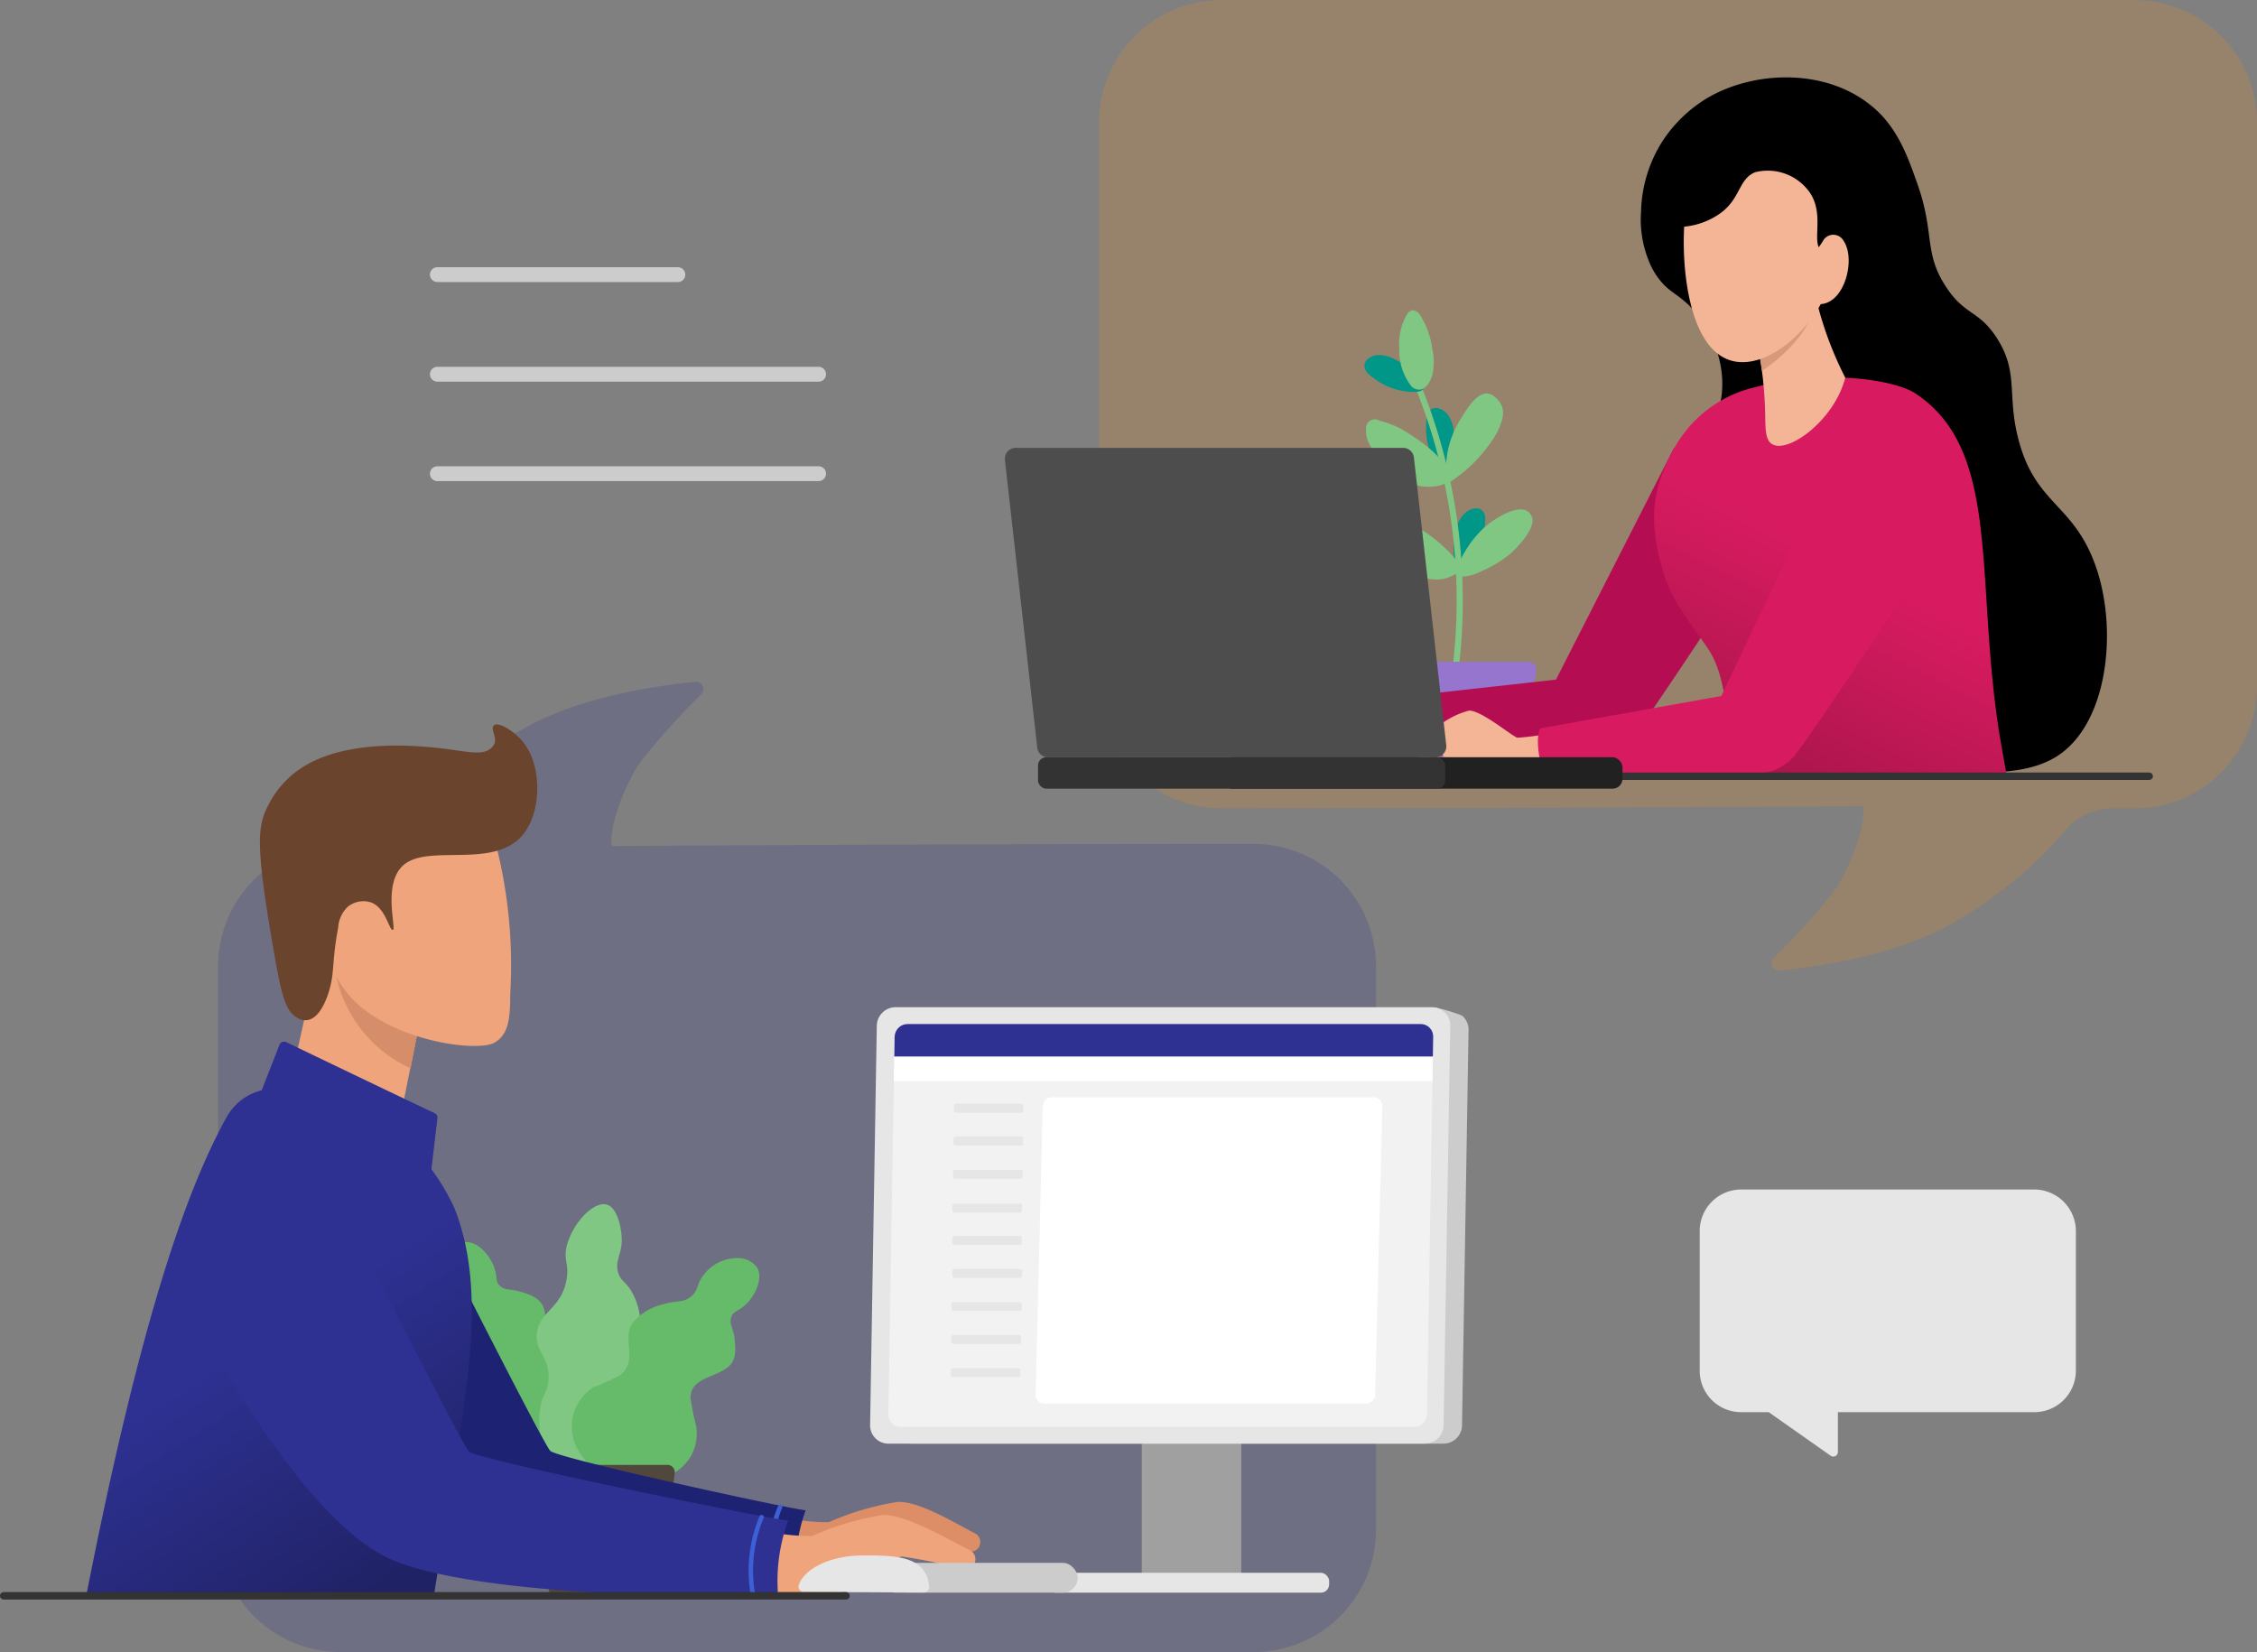 <svg xmlns="http://www.w3.org/2000/svg" xmlns:xlink="http://www.w3.org/1999/xlink" viewBox="0 0 152.03 111.29">
  <rect x="0" y="0" width="152.03" height="111.29" fill="#808080" stroke="none"/>
  <defs>
    <style>
      .a, .l {
        fill: none;
      }

      .b, .x, .y {
        fill: #2e3192;
      }

      .b, .c {
        opacity: 0.2;
      }

      .c {
        fill: #f7931e;
      }

      .d {
        fill: #009688;
      }

      .e {
        fill: #81c784;
      }

      .f {
        fill: #9575cd;
      }

      .g {
        fill: #b50d52;
      }

      .h {
        fill: #d81b60;
      }

      .i {
        fill: url(#a);
      }

      .j {
        fill: #e0a286;
      }

      .k {
        fill: #f4b596;
      }

      .l {
        stroke: #333;
        stroke-width: 0.5px;
      }

      .l, .t, .x {
        stroke-linecap: round;
        stroke-linejoin: round;
      }

      .m {
        fill: #4d4d4d;
      }

      .n {
        fill: #212121;
      }

      .o {
        fill: #333;
      }

      .p {
        clip-path: url(#b);
      }

      .q {
        fill: #d8987c;
      }

      .r, .t {
        fill: #66bb6a;
      }

      .s {
        fill: #51473d;
      }

      .t {
        stroke: #ccc;
      }

      .u {
        fill: #e6e6e6;
      }

      .v {
        fill: #dd8e66;
      }

      .w {
        fill: #1d2372;
      }

      .x {
        stroke: #3c61d6;
        stroke-width: 0.3px;
      }

      .z {
        fill: url(#c);
      }

      .aa {
        fill: #efa47b;
      }

      .ab {
        clip-path: url(#d);
      }

      .ac {
        fill: #d68d69;
      }

      .ad {
        fill: #6b442e;
      }

      .ae {
        fill: #a0a0a0;
      }

      .af {
        fill: #ccc;
      }

      .ag {
        fill: #f2f2f2;
      }

      .ah {
        fill: #fff;
      }

      .ai {
        clip-path: url(#e);
      }
    </style>
    <linearGradient id="a" x1="124.96" y1="65.93" x2="134.74" y2="46.6" gradientUnits="userSpaceOnUse">
      <stop offset="0" stop-opacity="0.3"/>
      <stop offset="0.99" stop-opacity="0"/>
    </linearGradient>
    <clipPath id="b" transform="translate(-9.31 -8.31)">
      <path class="a" d="M131.22,26.23a23.93,23.93,0,0,0,2.38,7.51c0,.12-.07.26-.12.43-.89,2.63-3.73,4.66-4.78,4.07-.54-.3-.46-1.19-.5-2.43a25.43,25.43,0,0,0-1.44-7.65l2.74-1.76"/>
    </clipPath>
    <linearGradient id="c" x1="35.33" y1="114.79" x2="25.19" y2="98.96" xlink:href="#a"/>
    <clipPath id="d" transform="translate(-9.31 -8.31)">
      <polyline class="a" points="31.12 72.04 28.81 81.91 35.84 86.31 37.62 76.85"/>
    </clipPath>
    <clipPath id="e" transform="translate(-9.31 -8.31)">
      <path class="a" d="M104.51,104.43H70a.84.84,0,0,1-.85-.86l.42-25.42a.88.88,0,0,1,.88-.86H105a.84.84,0,0,1,.85.86l-.42,25.42A.87.87,0,0,1,104.51,104.43Z"/>
    </clipPath>
  </defs>
  <g>
    <path class="b" d="M50.52,65.3s22.22-.14,43.27-.14A8.25,8.25,0,0,1,102,73.38v38a8.25,8.25,0,0,1-8.23,8.22H32.23A8.25,8.25,0,0,1,24,111.38v-38a8.25,8.25,0,0,1,8.22-8.22h1.48a4.19,4.19,0,0,0,3.19-1.45,28,28,0,0,1,7.85-6.41c3.8-2.1,9-2.83,11.41-3.06a.49.49,0,0,1,.4.83,54,54,0,0,0-4.06,4.51C51.7,60.64,50.31,63.69,50.52,65.3Z" transform="translate(-9.31 -8.31)"/>
    <path class="c" d="M134.82,62.62s-22.21.14-43.27.14a8.24,8.24,0,0,1-8.21-8.22v-38a8.25,8.25,0,0,1,8.22-8.22h61.56a8.25,8.25,0,0,1,8.22,8.23v38a8.25,8.25,0,0,1-8.22,8.22h-1.49a4.17,4.17,0,0,0-3.18,1.45,28.29,28.29,0,0,1-7.85,6.41c-3.8,2.1-9,2.82-11.41,3.06a.49.49,0,0,1-.41-.83,52.18,52.18,0,0,0,4.07-4.51C133.64,67.28,135,64.22,134.82,62.62Z" transform="translate(-9.31 -8.31)"/>
    <g>
      <g>
        <path class="d" d="M106.83,36.24c-.23-.29-.74-.6-1.1-.37s-.35.75-.35,1.07a4.33,4.33,0,0,0,.86,2.88.55.55,0,0,0,.34.22c.25,0,.4-.24.47-.46a5.73,5.73,0,0,0,.17-2.29A2.1,2.1,0,0,0,106.83,36.24Z" transform="translate(-9.31 -8.31)"/>
        <path class="d" d="M108,42.86c.28-.24.83-.46,1.14-.17s.22.8.17,1.12c-.11.64-.6,2.64-1.5,2.72s-.54-2.21-.38-2.7A2.12,2.12,0,0,1,108,42.86Z" transform="translate(-9.31 -8.31)"/>
        <path class="e" d="M105.84,59.66a38.27,38.27,0,0,0-1.54-26.08l.37-.16a38.64,38.64,0,0,1,1.59,26.27" transform="translate(-9.31 -8.31)"/>
        <path class="d" d="M102.13,32.23c-.37,0-.91.28-.91.71s.43.71.69.89a4.37,4.37,0,0,0,2.88.87.57.57,0,0,0,.37-.16c.15-.2,0-.47-.13-.64a5.38,5.38,0,0,0-1.81-1.41A2.19,2.19,0,0,0,102.13,32.23Z" transform="translate(-9.31 -8.31)"/>
        <path class="e" d="M105.83,33.38c-.15.75-.66,1.54-1.41,1a3.84,3.84,0,0,1-.85-2.49,4.1,4.1,0,0,1,.5-2.39.62.62,0,0,1,.39-.29.65.65,0,0,1,.49.3,5.47,5.47,0,0,1,.82,2.22A4.17,4.17,0,0,1,105.83,33.38Z" transform="translate(-9.31 -8.31)"/>
        <path class="e" d="M104.22,37.53a6,6,0,0,0-2-.88.58.58,0,0,0-.89.5c-.1,1.15.84,1.93,1.61,2.64a5.57,5.57,0,0,0,1.8,1.2c.61.23,2.19.13,2.19-.52C107,39.43,105,38,104.22,37.53Z" transform="translate(-9.31 -8.31)"/>
        <path class="e" d="M110.15,37.45A10,10,0,0,1,107,40.77c-.09.08-.25.15-.32,0a10,10,0,0,1,.15-2.07,6.25,6.25,0,0,1,.87-2.16c.4-.64,1.3-2.28,2.25-1.53S110.54,36.6,110.15,37.45Z" transform="translate(-9.31 -8.31)"/>
        <path class="e" d="M106.21,44.83c-.29-.24-.6-.47-.91-.68s-3.68-2-3.63-.58c0,.67.86,1.47,1.27,1.93a7.78,7.78,0,0,0,1.36,1.33,3.4,3.4,0,0,0,1.81.52c.78,0,1.16-.41,1.87-.58A11.24,11.24,0,0,0,106.21,44.83Z" transform="translate(-9.31 -8.31)"/>
        <path class="e" d="M111,45.65a8.23,8.23,0,0,1-2,1.18,2.82,2.82,0,0,1-1.13.32c-.69,0-.32-.89-.11-1.27a7.44,7.44,0,0,1,1.49-2c.55-.51,2.67-2,3.23-.79C112.84,43.83,111.51,45.21,111,45.65Z" transform="translate(-9.31 -8.31)"/>
      </g>
      <path class="f" d="M112.23,52.89h-10a.53.53,0,0,0-.53.63l1.26,7a.53.53,0,0,0,.53.44H111a.54.54,0,0,0,.53-.44l1.26-7A.53.53,0,0,0,112.23,52.89Z" transform="translate(-9.31 -8.31)"/>
    </g>
    <g>
      <path d="M138.48,20.74c1.16,3.31.41,4.58,1.88,6.84,1.28,2,2.21,1.58,3.45,3.49,1.49,2.32.69,3.77,1.43,6.72,1.13,4.51,3.69,4.39,5.2,8.56s.93,10.34-2.29,12.71-8.88.48-9.14,1.6c-.15.64-2.93-3.62-3-3.09-.32,1.72-5.09,4.22-8.23-1.21-.78-1.35,1.66-4.38.71-4.73-.71-.27-4.17-2.18-4.27-2.29s-4,1.77-3.31-1.82a21.28,21.28,0,0,1,1.38-5.15c.7-1.95.78-4.85,1-5a16.21,16.21,0,0,1,1.35-1,2.42,2.42,0,0,0,.34-.39c.33-.45.92-3.3-1.09-6.12a6.89,6.89,0,0,0-.83-1c-.75-.71-1.13-.82-1.67-1.37a4.85,4.85,0,0,1-1-1.56,7.36,7.36,0,0,1-.54-3.36,9.21,9.21,0,0,1,1.47-4.79A9.42,9.42,0,0,1,124.17,15c3.16-1.94,8-2.12,11.11.37C137.11,16.8,137.82,18.87,138.48,20.74Z" transform="translate(-9.31 -8.31)"/>
      <g>
        <path class="g" d="M101.36,55.51l14.33-1.59a2.79,2.79,0,0,1,3.1,2.74h0a2.8,2.8,0,0,1-2.87,2.82l-14.43-.42S100.8,56.57,101.36,55.51Z" transform="translate(-9.31 -8.31)"/>
        <path class="g" d="M122.05,38.52l-8.77,17.22a3.14,3.14,0,0,0,1.52,4.19h0a3.12,3.12,0,0,0,2.22.16,3.58,3.58,0,0,0,1.77-1.36c1.13-1.51,4.84-7,9.71-14.51a4.31,4.31,0,0,0-2.53-6c-.41-.15,1-2.74-.56-1.83A22.63,22.63,0,0,0,122.05,38.52Z" transform="translate(-9.31 -8.31)"/>
      </g>
      <g>
        <path class="h" d="M143.89,57.11c-1.5-10.22.13-18.56-5.58-22.31-1.57-1-6.52-1.6-10.76-.41a8.36,8.36,0,0,0-5.4,4c-1.24,2.31-2.12,4.45-.67,8.88.59,1.82,2.4,3.92,3,4.93,1.06,1.69,1.34,4.85,1.39,8.3h18.6C144.28,59.38,144.06,58.27,143.89,57.11Z" transform="translate(-9.31 -8.31)"/>
        <path class="i" d="M143.89,57.11c-1.5-10.22.13-18.56-5.58-22.31-1.57-1-6.52-1.6-10.76-.41a8.36,8.36,0,0,0-5.4,4c-1.24,2.31-2.12,4.45-.67,8.88.59,1.82,2.4,3.92,3,4.93,1.06,1.69,1.34,4.85,1.39,8.3h18.6C144.28,59.38,144.06,58.27,143.89,57.11Z" transform="translate(-9.31 -8.31)"/>
      </g>
      <g>
        <g>
          <path class="j" d="M107,57.81,106.26,60a.26.26,0,0,0,.16.31h0a.24.24,0,0,0,.29-.13l1-2.07a.36.36,0,0,0-.2-.5h0A.37.37,0,0,0,107,57.81Z" transform="translate(-9.31 -8.31)"/>
          <path class="j" d="M106.11,57.88,105.33,60a.24.24,0,0,0,.15.31.25.25,0,0,0,.3-.12l1-2.07a.35.35,0,0,0-.21-.5A.35.35,0,0,0,106.11,57.88Z" transform="translate(-9.31 -8.31)"/>
          <path class="k" d="M105.3,58.24l-.78,2.16a.24.24,0,0,0,.15.31h0a.25.25,0,0,0,.3-.12l1-2.07a.35.35,0,0,0-.21-.5h0A.35.35,0,0,0,105.3,58.24Z" transform="translate(-9.31 -8.31)"/>
          <path class="k" d="M111.71,58.93s.14-.75-.34-1-2.36-1.79-3.12-1.75a5.71,5.71,0,0,0-2.93,1.91c-.24.58.27.77.48.63s1.9,1.89,3.59,1.61c1.88-.31,1.32-.15,1.77-.38S111.63,59.41,111.71,58.93Z" transform="translate(-9.31 -8.31)"/>
          <path class="k" d="M113.7,60.23s-1.49-.11-2.88-.08c-.64,0-.81-.49-.75-1.13h0a1.08,1.08,0,0,1,1-1c.88,0,2-.19,2-.19" transform="translate(-9.31 -8.31)"/>
        </g>
        <path class="h" d="M113.05,57.38l14.2-2.54a2.79,2.79,0,0,1,3.27,2.53h0a2.79,2.79,0,0,1-2.68,3l-14.43.54S112.57,58.47,113.05,57.38Z" transform="translate(-9.31 -8.31)"/>
        <path class="h" d="M132.49,40,124.92,55.9a3.15,3.15,0,0,0,1.52,4.2h0a3.14,3.14,0,0,0,2.23.15,3.53,3.53,0,0,0,1.76-1.35c1.13-1.52,4.84-7,9.71-14.52A4.49,4.49,0,0,0,134,38.62,4.1,4.1,0,0,0,132.49,40Z" transform="translate(-9.31 -8.31)"/>
      </g>
      <line class="l" x1="87.44" y1="52.29" x2="144.77" y2="52.29"/>
      <path class="m" d="M106,59.32H79.9a.72.72,0,0,1-.72-.63L77,39.28a.73.73,0,0,1,.72-.8h26.11a.73.73,0,0,1,.72.64l2.18,19.4A.73.73,0,0,1,106,59.32Z" transform="translate(-9.31 -8.31)"/>
      <rect class="n" x="82.34" y="51.01" width="26.95" height="2.12" rx="0.67"/>
      <rect class="o" x="69.92" y="51.01" width="27.43" height="2.12" rx="0.56"/>
      <path class="k" d="M131.22,26.23a23.93,23.93,0,0,0,2.38,7.51c0,.12-.07.26-.12.43-.89,2.63-3.73,4.66-4.78,4.07-.54-.3-.46-1.19-.5-2.43a25.43,25.43,0,0,0-1.44-7.65l2.74-1.76" transform="translate(-9.31 -8.31)"/>
      <g class="p">
        <path class="q" d="M127.55,33.57s3.19-1.78,4-4.57-4.84,3.39-4.84,3.39l.9,1.26" transform="translate(-9.31 -8.31)"/>
      </g>
      <path class="k" d="M123,21.89a3.92,3.92,0,0,1,.33-.73,4.93,4.93,0,0,1,2.16-1.65,4.61,4.61,0,0,1,3.76.07,5.67,5.67,0,0,1,3.52,4.74,9.5,9.5,0,0,1-.7,4.26c-1.12,2.21-3.75,4.55-6,4.06C122.38,31.81,122.46,23.49,123,21.89Z" transform="translate(-9.31 -8.31)"/>
      <path d="M122.34,23.6a5,5,0,0,0,2.86-.93c1.37-1,1.21-2.3,2.34-2.76a3.46,3.46,0,0,1,3.71,1.42c1,1.55,0,3.42.81,3.91.56.33,1.55-.27,2.3-.83,0-.84-.21-4.2-2.53-5.76a8.68,8.68,0,0,0-2.42-1c-1.69-.53-2.84-.88-4-.44a4,4,0,0,0-1.84,1.4" transform="translate(-9.31 -8.31)"/>
      <path class="k" d="M132.11,24.53a.79.79,0,0,1,1.38,0c.83,1.21.1,4.11-1.48,4.26a.68.68,0,0,1-.6-.2l-.93-1.7V25.82S131.28,25.92,132.11,24.53Z" transform="translate(-9.31 -8.31)"/>
    </g>
    <g>
      <path class="r" d="M47.06,108a3.14,3.14,0,0,1-3.53-2.69,12.42,12.42,0,0,0,0-1.93c-.41-1.6-2.15-1.07-2.87-2.22a3.65,3.65,0,0,1-.31-2.31c.11-1,.48-1.32.3-2s-.57-.59-1-1.35a2.82,2.82,0,0,1,0-2.76,1.56,1.56,0,0,1,1-.75c.79-.08,1.6.81,1.91,1.6s.07,1,.42,1.34.73.18,1.43.41c.22.07,1.27.3,1.52,1.07.38,1.15-.37,2.69.89,3.26a18.9,18.9,0,0,0,1.92.43c2.64.78,2.75,3.78,1.74,5.66A4.62,4.62,0,0,1,47.06,108Z" transform="translate(-9.31 -8.31)"/>
      <path class="e" d="M47.24,107.38c-1.4-.67-1.75-2.72-1.55-4.16.15-1.06.52-1.07.57-2,.06-1.55-.86-1.79-.79-3,.1-1.56,1.66-1.72,2-3.7.2-1.06-.2-1.2,0-2.22.39-1.61,1.85-3.1,2.72-2.84.68.2,1,1.51,1,2.42s-.49,1.41-.23,2.2c.19.57.5.54.92,1.28a4.42,4.42,0,0,1,.56,2c0,1.33-.65,1.65-.48,2.69.11.75.5.89.84,1.58.84,1.71.33,4.73-1.55,5.71A4.61,4.61,0,0,1,47.24,107.38Z" transform="translate(-9.31 -8.31)"/>
      <path class="r" d="M48.3,106.07a3.14,3.14,0,0,1,1-4.32,12.38,12.38,0,0,0,1.77-.8c1.28-1,.09-2.4.85-3.52a3.67,3.67,0,0,1,2-1.24c1-.31,1.4-.09,1.94-.54s.31-.76.83-1.43a2.83,2.83,0,0,1,2.52-1.15,1.59,1.59,0,0,1,1.1.63c.4.69-.08,1.79-.68,2.4s-.89.47-1.06.93.15.74.22,1.47c0,.23.24,1.28-.36,1.83-.89.81-2.6.76-2.61,2.14a17.82,17.82,0,0,0,.39,1.93c.36,2.73-2.33,4-4.46,3.9A4.64,4.64,0,0,1,48.3,106.07Z" transform="translate(-9.31 -8.31)"/>
      <path class="s" d="M53.28,115.83h-6.5a.5.5,0,0,1-.5-.44l-.89-7.84a.5.5,0,0,1,.5-.56h8.38a.5.5,0,0,1,.49.56l-1,7.85A.49.49,0,0,1,53.28,115.83Z" transform="translate(-9.31 -8.31)"/>
    </g>
  </g>
  <g>
    <line class="t" x1="29.46" y1="18.5" x2="45.66" y2="18.5"/>
    <line class="t" x1="29.46" y1="25.21" x2="55.14" y2="25.21"/>
    <line class="t" x1="29.46" y1="31.91" x2="55.14" y2="31.91"/>
    <path class="u" d="M146.39,103.44H133.11l0,2.69a.31.31,0,0,1-.48.25l-4.18-2.94h-1.85a2.79,2.79,0,0,1-2.8-2.79V91.24a2.8,2.8,0,0,1,2.8-2.8h19.74a2.81,2.81,0,0,1,2.8,2.8v9.41A2.8,2.8,0,0,1,146.39,103.44Z" transform="translate(-9.31 -8.31)"/>
  </g>
  <g>
    <g>
      <path class="v" d="M62.74,110.64a12.07,12.07,0,0,0,2.4.21,18.81,18.81,0,0,1,4.61-1.36c1.44-.1,4,1.49,5.23,2.11a.66.66,0,0,1,.31.85h0a.66.66,0,0,1-.71.38,27.49,27.49,0,0,0-3.59-.64c-.86.24-3.2,2.7-5.28,2.55s-4.58-.26-4.58-.26" transform="translate(-9.31 -8.31)"/>
      <path class="w" d="M36.87,87.68s9,17.87,9.51,18.37,15.77,3.84,17.2,4a11.58,11.58,0,0,0-.64,5s-15.12.86-21.53-1.88S27.72,95.68,27.72,95.68" transform="translate(-9.31 -8.31)"/>
      <path class="x" d="M61.86,109.82a9.08,9.08,0,0,0-.57,5.09" transform="translate(-9.31 -8.31)"/>
    </g>
    <g>
      <path class="y" d="M39.59,109.23c1.23-7.79,2.48-14.08.33-19.54a14.82,14.82,0,0,0-5.52-6.31c-1.42-.7-7.65-3.81-9.88.28-2.45,4.48-5.59,12.71-9.4,32.15l23.41,0C38.9,113.55,39.18,111.78,39.59,109.23Z" transform="translate(-9.31 -8.31)"/>
      <path class="z" d="M39.59,109.23c1.23-7.79,2.48-14.08.33-19.54a14.82,14.82,0,0,0-5.52-6.31c-1.42-.7-7.65-3.81-9.88.28-2.45,4.48-5.59,12.71-9.4,32.15l23.41,0C38.9,113.55,39.18,111.78,39.59,109.23Z" transform="translate(-9.31 -8.31)"/>
    </g>
    <g>
      <g>
        <polyline class="aa" points="21.55 63.93 19.38 73.69 26.41 78.08 28.32 68.54"/>
        <g class="ab">
          <path class="ac" d="M31.85,73.39a8.85,8.85,0,0,0,5.38,7l1.92-4.25-7.47-4.52" transform="translate(-9.31 -8.31)"/>
        </g>
        <path class="aa" d="M42.41,64.09a32.72,32.72,0,0,1,1.27,11.16c0,1.64-.1,2.77-1.09,3.31s-5.4.1-8.42-2c-2.31-1.59-2.88-3.8-3.43-6.22s-2.17-5.23-.42-6.85a5.24,5.24,0,0,1,3.56-1.12" transform="translate(-9.31 -8.31)"/>
        <path class="ad" d="M44.6,58.37c-.61-.8-1.69-1.44-2-1.21s.22.81,0,1.28c-.41.79-1.51.56-2.53.42-1.76-.25-7.73-1.09-11,1.58a6.49,6.49,0,0,0-1.73,2.19c-.67,1.31-.81,2.61.28,9,.66,3.86.89,4.86,1.84,5.31.76.35,1.5-.23,2-1.82.41-1.34.19-2,.63-4.33a2.12,2.12,0,0,1,.65-1.4,1.68,1.68,0,0,1,1.56-.29c1,.37,1.22,1.89,1.47,1.85s-.6-2.71.47-4.1c1.42-1.85,5.79,0,8-2C45.83,63.39,45.88,60,44.6,58.37Z" transform="translate(-9.31 -8.31)"/>
      </g>
      <path class="y" d="M26.78,82.16l1.35-3.46a.34.34,0,0,1,.46-.19c1.42.69,7.13,3.43,10,4.79a.32.32,0,0,1,.19.3l-.53,4.5" transform="translate(-9.31 -8.31)"/>
      <g>
        <path class="aa" d="M61.52,111.57a13,13,0,0,0,2.49.21,19.18,19.18,0,0,1,4.75-1.41c1.5-.1,4.57,1.72,5.88,2.37a.68.68,0,0,1,.32.87h0a.67.67,0,0,1-.73.4,41.73,41.73,0,0,0-4.18-.85c-.89.25-3.31,2.79-5.46,2.64s-4.72-.28-4.72-.28" transform="translate(-9.31 -8.31)"/>
        <path class="y" d="M31.07,87.09s9.3,18.45,9.82,19,20,4.51,21.51,4.65a11.86,11.86,0,0,0-.67,5.14s-19.35.33-26-2.49-14.14-18-14.14-18" transform="translate(-9.31 -8.31)"/>
        <path class="x" d="M60.61,110.51a9.36,9.36,0,0,0-.58,5.25" transform="translate(-9.31 -8.31)"/>
      </g>
    </g>
    <g>
      <rect class="ae" x="76.91" y="93.97" width="6.7" height="12.32"/>
      <g>
        <path class="af" d="M106.5,105.56H70.74a1.22,1.22,0,0,1-1.22-1.24L70,77.69a1.27,1.27,0,0,1,1.26-1.23L106,76.18a12.41,12.41,0,0,1,1.78.54,1.22,1.22,0,0,1,.45,1l-.44,26.63A1.25,1.25,0,0,1,106.5,105.56Z" transform="translate(-9.31 -8.31)"/>
        <path class="u" d="M105.28,105.56H69.15a1.23,1.23,0,0,1-1.23-1.25l.45-26.9a1.27,1.27,0,0,1,1.27-1.25h36.12A1.23,1.23,0,0,1,107,77.41l-.45,26.9A1.27,1.27,0,0,1,105.28,105.56Z" transform="translate(-9.31 -8.31)"/>
        <path class="ag" d="M104.51,104.43H70a.84.84,0,0,1-.85-.86l.42-25.42a.88.88,0,0,1,.88-.86H105a.84.84,0,0,1,.85.86l-.42,25.42A.87.87,0,0,1,104.51,104.43Z" transform="translate(-9.31 -8.31)"/>
        <path class="ah" d="M101.38,102.86H79.6a.59.59,0,0,1-.53-.65l.48-19.32a.63.63,0,0,1,.56-.66h21.78a.6.6,0,0,1,.53.66l-.48,19.32A.62.62,0,0,1,101.38,102.86Z" transform="translate(-9.31 -8.31)"/>
        <g class="ai">
          <rect class="ah" x="55.74" y="64.96" width="45.12" height="7.87"/>
          <rect class="y" x="55.74" y="63.3" width="45.12" height="7.87"/>
        </g>
        <g>
          <path class="u" d="M78.1,83.27H73.71a.15.15,0,0,1-.15-.15v-.31a.15.15,0,0,1,.15-.15h4.39a.15.15,0,0,1,.14.15v.31A.15.15,0,0,1,78.1,83.27Z" transform="translate(-9.31 -8.31)"/>
          <path class="u" d="M78.08,85.49h-4.4a.14.14,0,0,1-.14-.14V85a.15.15,0,0,1,.15-.14h4.39a.15.15,0,0,1,.15.14v.32A.14.14,0,0,1,78.08,85.49Z" transform="translate(-9.31 -8.31)"/>
          <path class="u" d="M78.05,87.72H73.66a.15.15,0,0,1-.15-.14v-.32a.15.15,0,0,1,.15-.15h4.39a.15.15,0,0,1,.14.15v.32A.15.15,0,0,1,78.05,87.72Z" transform="translate(-9.31 -8.31)"/>
          <path class="u" d="M78,90h-4.4a.15.15,0,0,1-.14-.15v-.32a.15.15,0,0,1,.15-.14H78a.15.15,0,0,1,.15.14v.32A.15.15,0,0,1,78,90Z" transform="translate(-9.31 -8.31)"/>
          <path class="u" d="M78,92.17H73.61a.15.15,0,0,1-.15-.14v-.32a.15.15,0,0,1,.15-.15H78a.15.15,0,0,1,.14.15V92A.15.15,0,0,1,78,92.17Z" transform="translate(-9.31 -8.31)"/>
          <path class="u" d="M78,94.4h-4.4a.15.15,0,0,1-.14-.15v-.31a.15.15,0,0,1,.15-.15H78a.15.15,0,0,1,.15.15v.31A.15.15,0,0,1,78,94.4Z" transform="translate(-9.31 -8.31)"/>
          <path class="u" d="M78,96.62H73.56a.15.15,0,0,1-.15-.14v-.32a.14.14,0,0,1,.14-.14H78a.14.14,0,0,1,.14.14v.32A.15.15,0,0,1,78,96.62Z" transform="translate(-9.31 -8.31)"/>
          <path class="u" d="M77.93,98.85h-4.4a.15.15,0,0,1-.14-.15v-.31a.15.15,0,0,1,.15-.15h4.39a.15.15,0,0,1,.15.15v.31A.15.15,0,0,1,77.93,98.85Z" transform="translate(-9.31 -8.31)"/>
          <path class="u" d="M77.9,101.07H73.51a.15.15,0,0,1-.15-.14v-.32a.14.14,0,0,1,.14-.14h4.4a.14.14,0,0,1,.14.14v.32A.15.15,0,0,1,77.9,101.07Z" transform="translate(-9.31 -8.31)"/>
        </g>
      </g>
      <rect class="u" x="70.57" y="105.95" width="18.96" height="1.34" rx="0.56"/>
    </g>
    <rect class="af" x="59.36" y="105.28" width="13.23" height="2.01" rx="1"/>
    <path class="u" d="M71.53,115.59a.37.37,0,0,0,.37-.43c-.22-2-2.12-2.07-4.42-2.07s-4,.92-4.37,2a.36.36,0,0,0,.36.46Z" transform="translate(-9.31 -8.31)"/>
    <line class="l" x1="0.25" y1="107.5" x2="56.99" y2="107.5"/>
  </g>
</svg>
